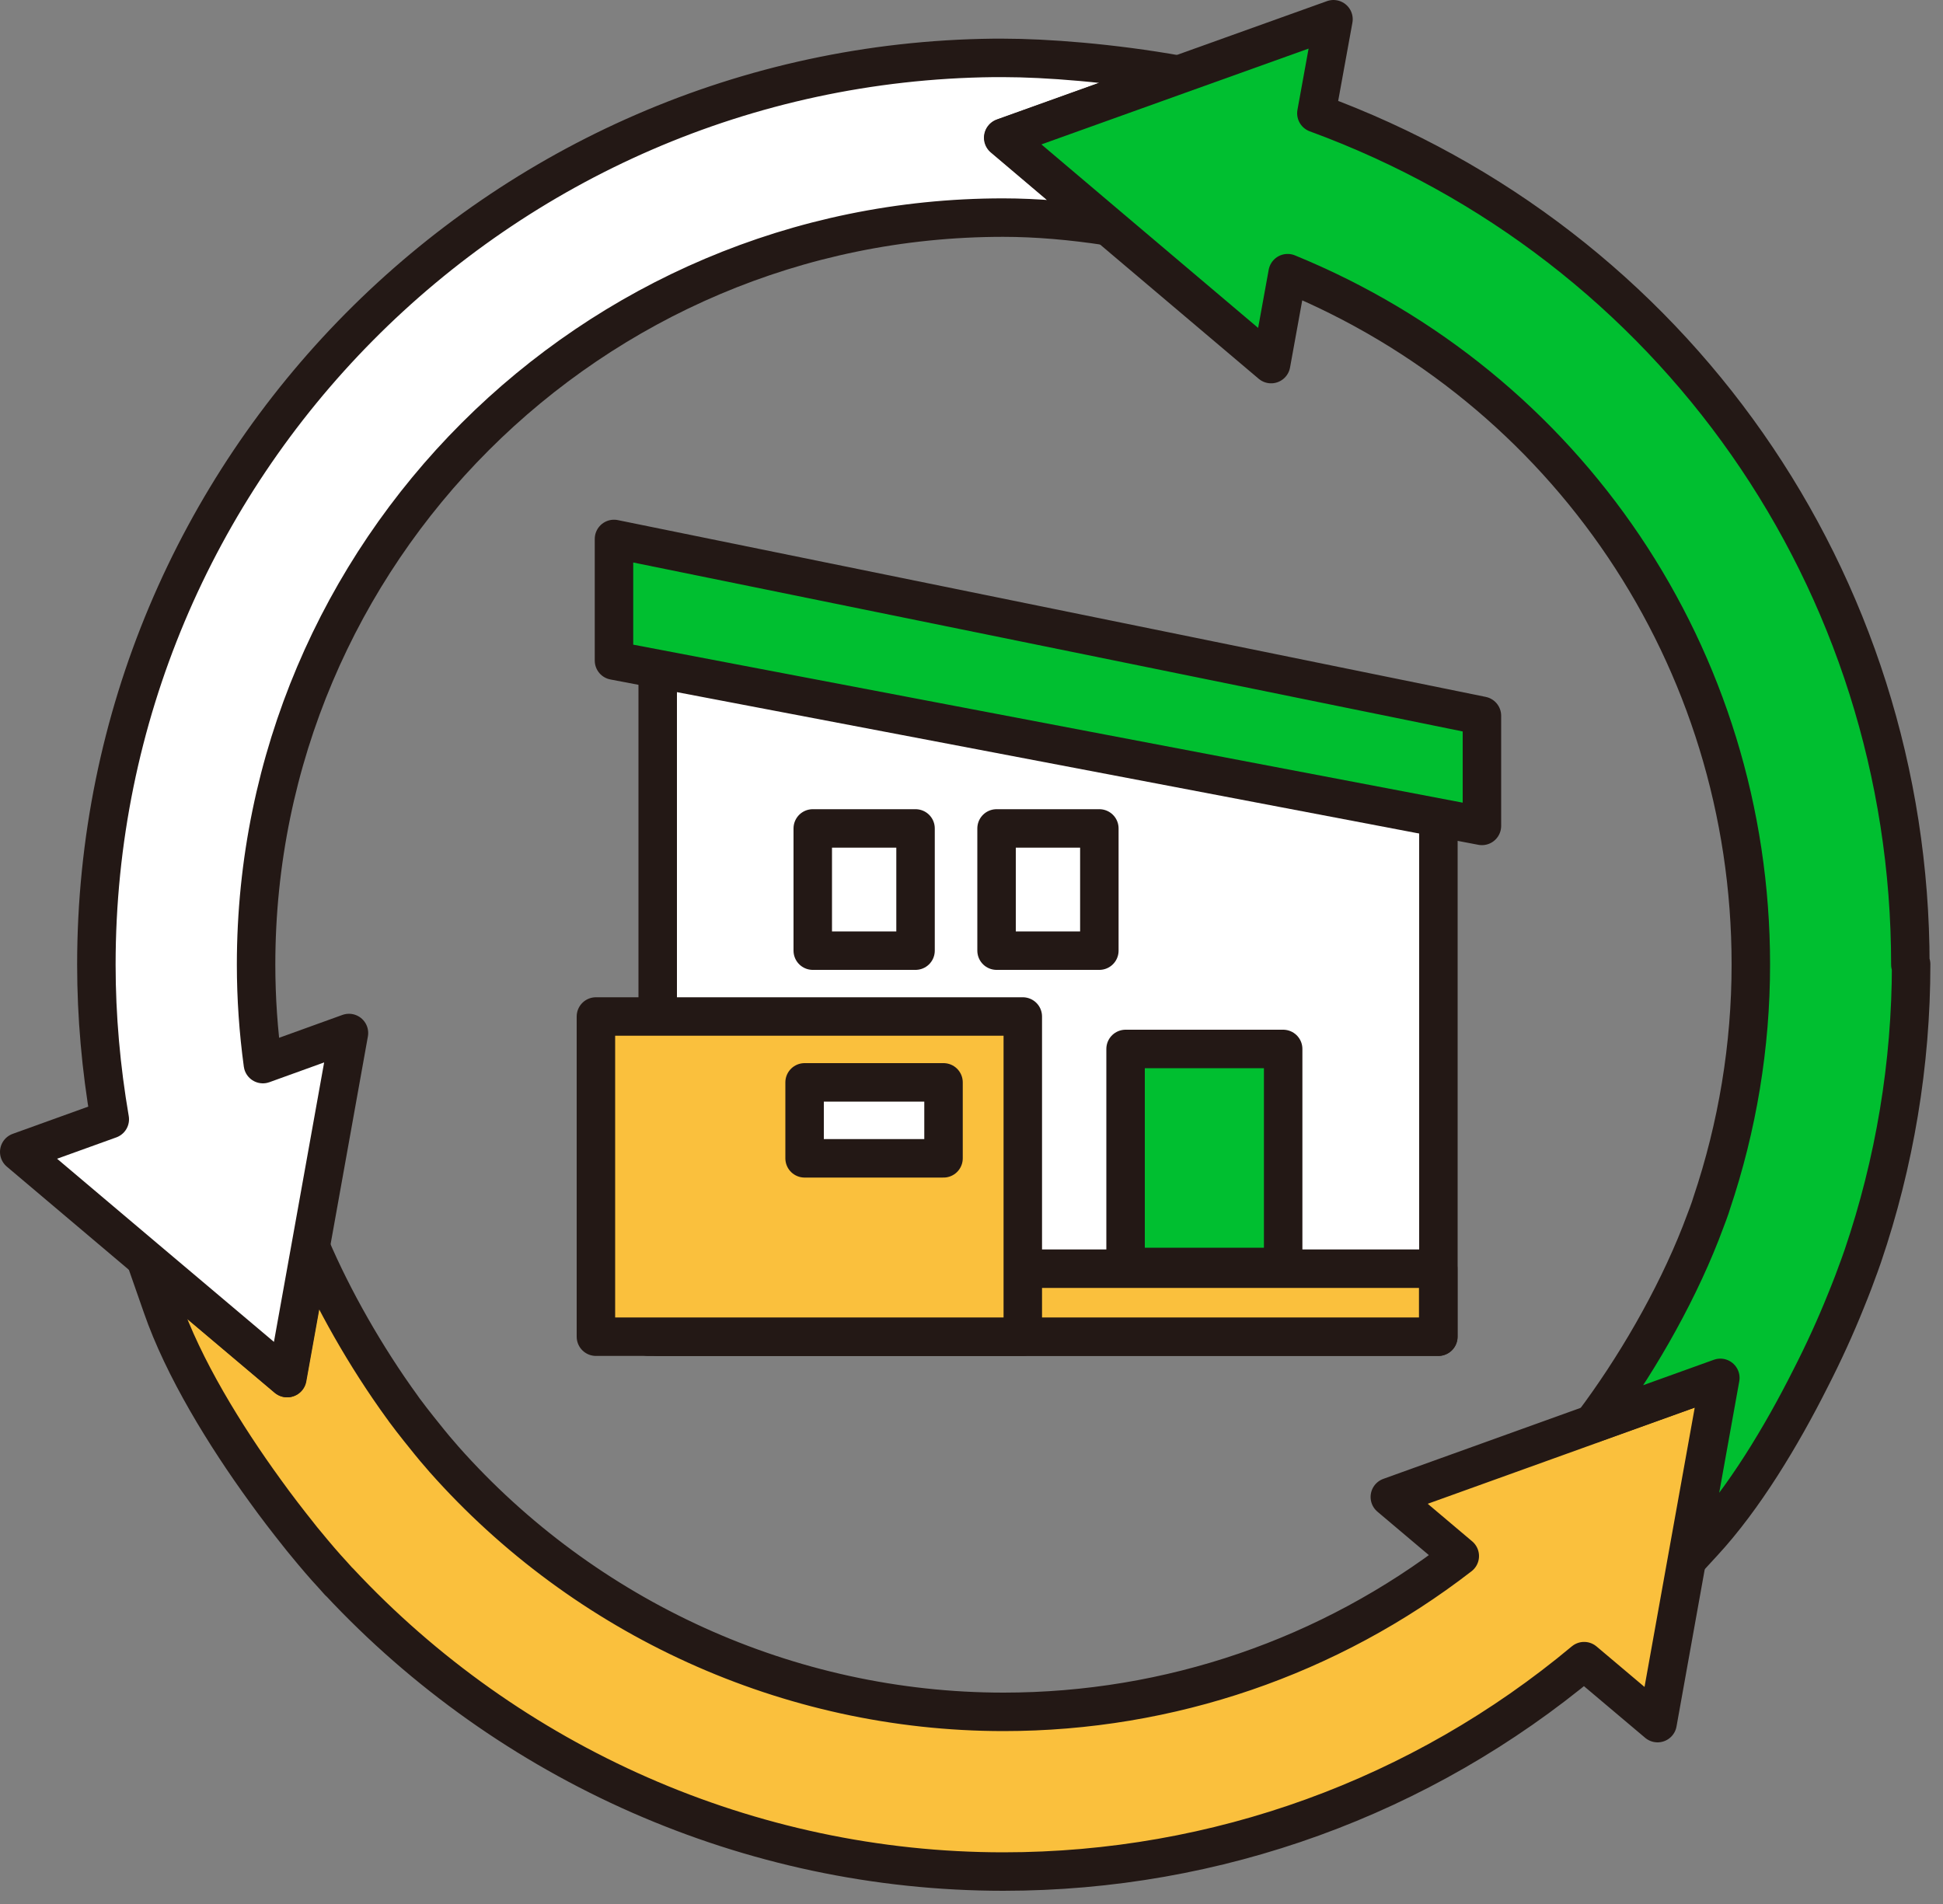 <svg width="100" height="98" viewBox="0 0 100 98" fill="none" xmlns="http://www.w3.org/2000/svg">
<rect x="0" y="0" width="100" height="98" fill="#808080" stroke="none"/>
<path d="M81.95 73.3L71.53 77.05L75.13 80.09C68.42 85.28 60.2 88.11 51.65 88.11C40.57 88.11 30.09 83.27 22.86 75.12C22.8 75.05 22.74 74.98 22.68 74.91C22.29 74.47 21.93 74.01 21.56 73.55C21.31 73.23 21.06 72.92 20.82 72.59C20.79 72.54 20.75 72.5 20.72 72.45C18.8 69.81 17.13 66.84 16 64.2L14.79 70.93L7.47 64.75L8.34 67.24C9.43 70.39 11.58 73.89 13.66 76.75C14.22 77.53 14.8 78.28 15.39 79.02C15.44 79.08 15.49 79.15 15.54 79.21C15.6 79.29 15.67 79.36 15.73 79.44C16.23 80.05 16.7 80.6 17.11 81.04L17.45 81.42H17.46C26.2 90.79 38.57 96.33 51.64 96.33C62.62 96.33 73.15 92.5 81.53 85.5L85.31 88.69L86.82 80.28L88.5 70.94L81.94 73.3H81.95Z" fill="#FAC03D" stroke="#231815" stroke-width="1.98" stroke-linejoin="round"/>
<path d="M60.67 3.85C57.21 3.23 53.79 2.98 51.64 2.98H51.13C25.63 3.26 4.96 24.09 4.96 49.651C4.96 52.321 5.2 54.99 5.65 57.611L0.99 59.291L7.45 64.751L14.77 70.93L15.98 64.201L17.96 53.17L13.53 54.77C13.3 53.081 13.18 51.37 13.18 49.651C13.18 28.451 30.43 11.2 51.63 11.2C53.35 11.2 55.18 11.361 57 11.64L51.63 7.09L60.66 3.85H60.67Z" fill="white" stroke="#231815" stroke-width="1.98" stroke-linejoin="round"/>
<path d="M98.32 49.65C98.32 29.9 86.12 12.56 67.75 5.83L68.63 0.99L60.68 3.84L51.65 7.08L57.02 11.63L65.42 18.74L66.27 14.06C80.65 19.94 90.11 33.86 90.11 49.64C90.11 53.84 89.42 57.99 88.09 61.94L88.02 62.16C87.87 62.6 87.69 63.03 87.53 63.47C86.18 66.91 84.09 70.48 81.98 73.28L88.54 70.92L86.86 80.26L87.66 79.39C89.75 77.13 91.68 73.93 93.18 70.95C93.85 69.64 94.46 68.31 95.01 66.94C95.28 66.28 95.51 65.67 95.7 65.14L95.87 64.66C97.51 59.84 98.36 54.76 98.36 49.63L98.32 49.65Z" fill="#00BF30" stroke="#231815" stroke-width="1.98" stroke-linejoin="round"/>
<path d="M74.03 68.8H33.85V33.23L74.03 40.37V68.8Z" fill="white" stroke="#231815" stroke-width="1.98" stroke-linejoin="round"/>
<path d="M74.02 65.3H33.37V68.8H74.02V65.3Z" fill="#FAC03D" stroke="#231815" stroke-width="1.98" stroke-linejoin="round"/>
<path d="M76.27 42.51L31.6 34V27.74L76.27 36.84V42.51Z" fill="#00BF30" stroke="#231815" stroke-width="1.98" stroke-linejoin="round"/>
<path d="M66.04 53.99H57.93V65.21H66.04V53.99Z" fill="#00BF30" stroke="#231815" stroke-width="1.98" stroke-linejoin="round"/>
<path d="M52.64 52.32H30.67V68.8H52.64V52.32Z" fill="#FAC03D" stroke="#231815" stroke-width="1.98" stroke-linejoin="round"/>
<path d="M48.56 55.71H41.41V59.62H48.56V55.71Z" fill="white" stroke="#231815" stroke-width="1.98" stroke-linejoin="round"/>
<path d="M47.12 42.64H41.83V48.93H47.12V42.64Z" fill="white" stroke="#231815" stroke-width="1.98" stroke-linejoin="round"/>
<path d="M56.58 42.64H51.29V48.93H56.58V42.64Z" fill="white" stroke="#231815" stroke-width="1.98" stroke-linejoin="round"/>
</svg>
